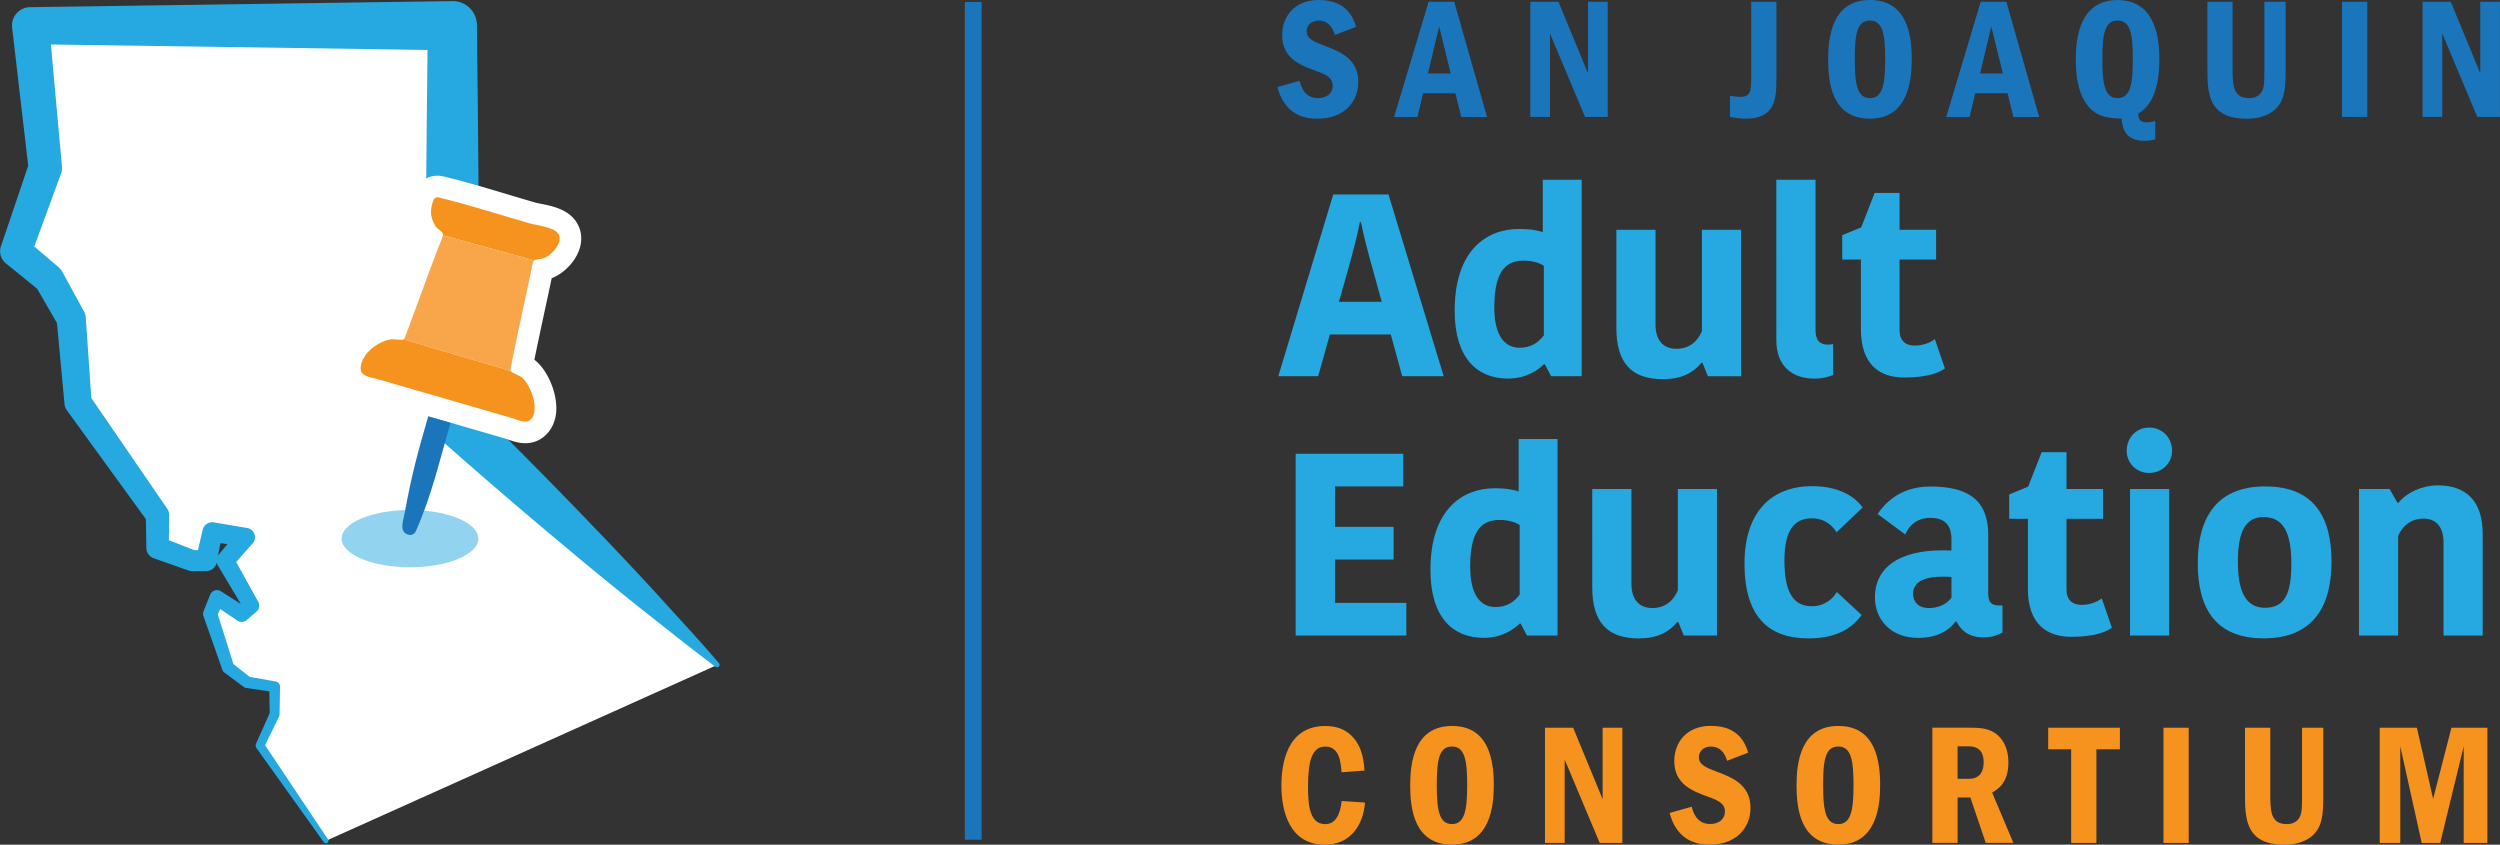 <svg xmlns="http://www.w3.org/2000/svg" viewBox="0 0 501.37 169.4"><rect x="0" y="0" width="501.37" height="169.4" fill="#333333" stroke="none"/><path d="M267.72 7c-.28-.83-.93-2.87-3.26-2.87-1.7 0-2.42 1.18-2.42 2.12 0 1.59 1.52 2.15 3.98 3.08 2.6 1 6.38 2.43 6.38 7.1 0 3.95-2.78 7.38-8.21 7.38-1.67 0-4.16-.31-6.03-2.43-1.28-1.49-1.7-2.91-1.97-3.92l4.44-1.25c.28 1.04.93 3.47 3.71 3.47 1.73 0 2.94-.97 2.94-2.49 0-1.63-1.45-2.29-3.19-2.91-3.15-1.14-6.96-2.49-6.96-7.21 0-3.6 2.32-7.07 7.38-7.07 5.75 0 6.96 3.84 7.45 5.37L267.74 7ZM291.64.35l6.58 23.11h-5.16l-1.18-4.75h-6.48l-1.14 4.75h-4.68L286.51.35zm-.7 14.38-2.32-9.42-2.25 9.42zM312.54.35l5.93 14.34V.35h3.95v23.1h-4.54l-7.03-16.73v16.73h-3.95V.35h5.65Zm43.72 0v15.34c0 4.26-.28 8.11-6.2 8.11-1.11 0-1.91-.14-3.12-.35v-4.26c.49.1 1.28.24 2.05.24 2.01 0 2.21-1.04 2.21-3.74V.35zm27.14 11.57c0 4.23-.76 11.88-8.39 11.88s-8.38-7.24-8.38-11.88S367.5 0 375.01 0s8.39 7.1 8.39 11.92m-11.43 0c0 4.95.49 7.76 3.05 7.76s3.05-2.88 3.05-7.76-.42-7.8-3.05-7.8-3.05 2.77-3.05 7.8M402.37.35l6.58 23.11h-5.16l-1.18-4.75h-6.48l-1.14 4.75h-4.68L397.23.35h5.13Zm-.7 14.38-2.32-9.42-2.25 9.42zm30.57 13.23c-.59.14-1.18.28-2.15.28-3.61 0-4.43-2.12-4.61-4.47-3.5 0-5.02-.8-6.24-1.97-2.25-2.22-2.95-5.99-2.95-9.87 0-4.23.76-11.92 8.38-11.92 6.86 0 8.39 6.24 8.39 11.71 0 7.8-2.5 9.91-4.23 11.09.03.76.11 1.73 1.67 1.73.72 0 1.28-.14 1.73-.28v3.7Zm-7.56-8.28c2.6 0 3.05-2.88 3.05-7.8s-.42-7.76-3.05-7.76-3.05 2.77-3.05 7.8.49 7.76 3.05 7.76M447.74.35v13.2c0 3.36 0 6.13 3.29 6.13 1.56 0 2.29-.73 2.67-1.53.42-.9.42-2.08.42-4.61V.35h4.26v12.99c0 4.09 0 7.28-2.8 9.15-1.08.69-2.6 1.32-4.99 1.32-7.87 0-7.9-5.33-7.9-10.26V.35h5.06Zm27.01 0v23.1h-5.06V.35zm16.74 0 5.92 14.34V.35h3.95v23.1h-4.54l-7.03-16.73v16.73h-3.95V.35z" style="fill:#1b75bb"/><path d="m278.46 39 11.07 36.45h-8.32l-2.29-8.37H266.7l-2.34 8.37h-8L267.38 39zm-9.93 21.53h8.58l-1.41-5.09c-1.4-5.04-2.13-7.7-2.76-10.92h-.21c-.62 3.12-1.4 6.08-2.7 10.71l-1.51 5.3Zm40.87-24.49h7.8v39.41h-6.13l-1.25-2.39h-.2c-.83.83-3.22 2.86-7.18 2.86-6.19 0-10.71-4.06-10.71-13.62 0-12.37 6.65-16.38 12.84-16.38 2.76 0 3.9.36 4.83.62zm.21 31.2V53.31c-.73-.57-2.44-1.04-3.9-1.04-3.23 0-6.03 1.41-6.03 9.36 0 5.72 2.08 8.11 5.1 8.11 2.18 0 3.74-.99 4.84-2.5Zm14.55-21.16h7.85v18.98c0 3.22 1.56 4.89 4.21 4.89 3.43 0 4.68-2.6 5.1-3.54V46.08h7.85v29.38h-6.65l-1.09-2.7h-.21c-1.72 2.08-4.06 3.28-7.75 3.28-6.29 0-9.31-3.28-9.31-10.24V46.09Zm39.94-10.04V66.2c0 2.19.99 2.91 2.44 2.91.57 0 .83-.05 1.09-.1v6.19c-.93.36-2.03.73-3.74.73-4.79 0-7.65-2.81-7.65-7.7V36.04h7.85Zm9.1 30V52.05h-3.74v-4.89l3.8-1.56 2.7-6.91h4.99v7.38h7.33v5.98h-7.33v14.19c0 2.03 1.14 3.07 3.07 3.07 1.25 0 2.86-.41 4.01-1.3l2.02 5.88c-.98.73-3.27 1.82-8.16 1.82s-8.69-2.55-8.69-9.67m-113.36 61.41V91h21.58v6.55h-13.68v8.11h11.75v6.55h-11.75v8.69h14.3v6.55zm44.72-39.41h7.8v39.41h-6.14l-1.25-2.39h-.21c-.83.83-3.23 2.86-7.18 2.86-6.19 0-10.71-4.06-10.71-13.62 0-12.37 6.66-16.38 12.85-16.38 2.75 0 3.9.36 4.84.62zm.21 31.2v-13.93c-.73-.57-2.44-1.04-3.9-1.04-3.23 0-6.03 1.41-6.03 9.36 0 5.72 2.08 8.11 5.09 8.11 2.19 0 3.74-.99 4.84-2.5m14.56-21.17h7.85v18.98c0 3.22 1.56 4.89 4.21 4.89 3.43 0 4.68-2.6 5.09-3.54V98.07h7.85v29.38h-6.65l-1.09-2.7h-.21c-1.72 2.08-4.06 3.28-7.75 3.28-6.3 0-9.31-3.28-9.31-10.24V98.08Zm44.09-.57c4.73 0 8.17 1.61 10.14 4.27l-5.25 4.99c-.41-.73-1.92-2.81-4.89-2.81-3.38 0-5.56 2.08-5.56 8.48s1.82 9.15 5.51 9.15c2.6 0 4.26-1.56 4.99-2.86l4.99 4.63c-1.67 2.24-4.47 4.68-10.71 4.68-7.95 0-12.79-4.37-12.79-14.98s5.61-15.55 13.57-15.55m35.31 9.78v11.75c0 1.67.62 2.39 2.03 2.39h.83v5.41c-1.25.78-2.6.99-3.9.99-2.8 0-4.42-1.35-5.3-3.17h-.21c-1.09 1.46-3.27 3.28-7.48 3.28-5.72 0-8.69-3.9-8.69-8.11 0-6.76 6.09-9.88 15.34-9.41v-2.29c0-3.27-1.82-4.26-4.21-4.26-2.8 0-4.31 1.61-5.04 3.33l-5.56-4.11c1.14-1.61 4.06-5.51 10.56-5.51 7.48 0 11.64 2.6 11.64 9.72Zm-7.38 8.43c-5.15-.36-7.69.83-7.69 3.38 0 1.66 1.14 2.86 3.17 2.86s3.64-.88 4.53-2.08v-4.16Zm15.34 2.33v-13.99h-3.75v-4.89l3.8-1.56 2.7-6.91h4.99v7.38h7.33v5.98h-7.33v14.19c0 2.03 1.14 3.07 3.07 3.07 1.25 0 2.86-.41 4-1.3l2.03 5.88c-.99.73-3.27 1.82-8.16 1.82s-8.69-2.55-8.69-9.67Zm24.28-32.29c2.65 0 4.63 1.98 4.63 4.68 0 2.44-1.98 4.42-4.63 4.42-2.5 0-4.47-1.97-4.47-4.42 0-2.7 1.98-4.68 4.47-4.68m-3.8 12.32h7.85v29.38h-7.85zm13.58 14.82c0-9.05 3.79-15.34 13.52-15.34s13.31 6.03 13.31 15.13-3.85 15.34-13.57 15.34-13.26-6.03-13.26-15.13m13.52 8.99c4.01 0 5.25-2.91 5.25-8.89s-1.51-9.3-5.57-9.3c-3.59 0-5.15 2.91-5.15 8.89s1.51 9.31 5.46 9.31Zm43.62 5.57h-7.85v-18.67c0-3.02-1.4-4.78-4.05-4.78-2.29 0-4.16 1.35-5.05 3.48v19.97h-7.85V98.07h6.14l1.56 2.75h.21c1.77-2.13 4.83-3.48 7.9-3.48 5.72 0 9 3.17 9 9.77v20.33Z" style="fill:#26a9e0"/><path d="M273.75 160.95c-.38 4.68-3.01 8.45-8.07 8.45-7.04 0-8.7-6.62-8.7-11.88 0-4.19 1.04-11.92 8.77-11.92 3.5 0 5.23 1.59 6.27 3.12 1.35 2.01 1.52 4.44 1.63 5.82l-4.61.34c-.14-1.84-.35-5.16-3.26-5.16s-3.46 3.5-3.46 8.18c0 3.88.45 7.38 3.46 7.38 2.74 0 3.12-3.4 3.29-4.64l4.67.31Zm25.83-3.44c0 4.23-.77 11.88-8.38 11.88s-8.39-7.24-8.39-11.88.87-11.92 8.39-11.92 8.38 7.1 8.38 11.92m-11.44 0c0 4.95.49 7.76 3.05 7.76s3.05-2.88 3.05-7.76-.42-7.8-3.05-7.8-3.05 2.77-3.05 7.8m27.35-11.57 5.92 14.34v-14.34h3.95v23.11h-4.54l-7.03-16.73v16.73h-3.95v-23.11zm30.89 6.65c-.28-.83-.93-2.87-3.26-2.87-1.69 0-2.42 1.18-2.42 2.11 0 1.59 1.52 2.15 3.99 3.08 2.6 1 6.37 2.43 6.37 7.1 0 3.95-2.77 7.38-8.21 7.38-1.66 0-4.16-.31-6.03-2.43-1.28-1.49-1.7-2.91-1.98-3.92l4.43-1.25c.28 1.04.93 3.46 3.71 3.46 1.73 0 2.95-.97 2.95-2.49 0-1.63-1.46-2.29-3.19-2.91-3.16-1.14-6.97-2.49-6.97-7.21 0-3.6 2.32-7.07 7.38-7.07 5.75 0 6.97 3.85 7.45 5.37l-4.23 1.63Zm30.68 4.92c0 4.23-.77 11.88-8.38 11.88s-8.39-7.24-8.39-11.88.87-11.92 8.39-11.92 8.38 7.1 8.38 11.92m-11.44 0c0 4.95.49 7.76 3.05 7.76s3.05-2.88 3.05-7.76-.42-7.8-3.05-7.8-3.05 2.77-3.05 7.8m29.15-11.57c2.32 0 4.57 0 6.34 1.97 1.22 1.35 1.67 3.19 1.67 5.02 0 4.09-2.11 5.33-3.26 6.03l4.26 10.08h-5.54l-3.09-9.11h-2.56v9.11h-5.06v-23.11h7.24Zm-2.18 3.74v6.51h2.25c2.18 0 2.98-1.42 2.98-3.33 0-3.19-2.32-3.19-3.19-3.19h-2.04Zm32.55-3.74v4.33h-4.71v18.78h-5.06v-18.78h-4.61v-4.33zm13.8 0v23.11h-5.06v-23.11zm16.36 0v13.2c0 3.36 0 6.13 3.29 6.13 1.56 0 2.28-.73 2.67-1.52.41-.9.41-2.08.41-4.61v-13.2h4.26v12.99c0 4.09 0 7.28-2.81 9.15-1.08.69-2.6 1.32-4.99 1.32-7.86 0-7.9-5.33-7.9-10.26v-13.2h5.06Zm29.4 0 3.26 14.27 3.67-14.27h7.21v23.11h-4.75v-19.37l-4.71 19.37h-3.71l-4.3-19.37v19.37h-4.12v-23.11z" style="fill:#f6921e"/><path style="fill:#1b75bb" d="M193.5.4h3.36v168h-3.36z"/><path style="fill:#fff" d="m65.36 168.63-13.21-19.1 2.93-6.3v-5.51l-5.51-.89-3.83-2.92-3.59-10.79 1.35-3.25 4.94 3.25 1.91-1.69-5.16-8.98 4.04-4.72-6.63-1.01-1.24 5.73h-2.81l-6.96-2.59v-6.51L15.64 80.76 14.28 63.9l-4.49-7.97-6.62-5.5 5.89-16.75L6.13 5.14h84.6v78.69l53.13 49.51"/><path d="m64.94 168.91-13.51-18.89a.87.87 0 0 1-.09-.84v-.03l2.84-6.34-.09.42-.09-5.51.91 1.06-5.52-.81c-.18-.02-.35-.1-.49-.2l-.04-.03-3.87-2.86c-.2-.15-.34-.34-.41-.56v-.04l-3.78-10.73c-.11-.32-.1-.66.02-.96l.02-.05 1.3-3.27a1.47 1.47 0 0 1 2.15-.7l.04.03 4.99 3.17-1.92.14 1.88-1.72-.33 2.02-5.31-8.9c-.39-.65-.3-1.46.16-2.01l.04-.04 3.97-4.78 1.15 3.1-6.65-.91 2.26-1.56-1.14 5.75c-.19.97-1.04 1.64-1.98 1.65h-.07l-2.81.05c-.24 0-.46-.03-.67-.11l-.07-.02-7.01-2.48a2.21 2.21 0 0 1-1.47-2.04v-.08l-.11-6.51.43 1.36L13.42 82.3c-.28-.39-.44-.83-.49-1.28v-.08L11.36 64.1l.37 1.21-4.58-7.92.71.85-6.69-5.43a3.12 3.12 0 0 1-.99-3.4l.03-.08 5.7-16.82-.17 1.46L2.43 5.53a3.676 3.676 0 0 1 3.23-4.07c.12-.01.24-.02.36-.02h.1L90.73.22a4.85 4.85 0 0 1 4.92 4.79v.14l.21 19.68c.05 6.56.15 13.11.1 19.67 0 13.12-.17 26.23-.43 39.34L94 80.33c8.64 8.47 17.16 17.08 25.55 25.84 4.21 4.36 8.35 8.79 12.46 13.25 4.06 4.52 8.22 8.93 12.18 13.57a.506.506 0 0 1-.69.73c-4.9-3.62-9.6-7.45-14.39-11.19-4.75-3.79-9.46-7.61-14.1-11.5a1152 1152 0 0 1-27.57-23.66c-.98-.87-1.5-2.07-1.53-3.29v-.23c-.26-13.11-.43-26.23-.43-39.34-.05-6.56.05-13.11.1-19.67l.21-19.68 4.93 4.93L6.13 8.86l3.7-4.1 2.59 28.56v.09c.05.48-.02.96-.18 1.39l-6.1 16.67-.96-3.48 6.56 5.59.06.05c.27.23.49.51.65.8l4.39 8.02.03.06c.2.36.31.76.33 1.15l1.16 16.87-.49-1.35 15.64 22.8.04.06c.27.4.4.86.39 1.31l-.1 6.51-1.47-2.11 6.92 2.7-.74-.13 2.81.05-2.05 1.65 1.32-5.71.02-.06a1.97 1.97 0 0 1 2.24-1.49l6.62 1.12h.06c1.02.19 1.71 1.15 1.54 2.17-.06.35-.22.67-.44.93l-4.12 4.65.19-2.05 5.02 9.06.03.05c.37.67.2 1.5-.36 1.98l-1.93 1.65-.04.04c-.55.46-1.32.49-1.88.1l-4.89-3.33 2.19-.67-1.41 3.23.04-1 3.42 10.84-.43-.6 3.78 2.98-.52-.22 5.5.98h.03c.52.1.88.56.87 1.06l-.09 5.51v.03c0 .13-.04.27-.09.38l-3.03 6.25-.07-.87 12.9 19.31c.15.23.09.54-.14.7-.23.15-.53.09-.69-.13Z" style="fill:#26a9e0"/><path d="M95.93 108.02c0 3.17-6.13 5.74-13.71 5.74s-13.71-2.57-13.71-5.74 6.13-5.74 13.71-5.74 13.71 2.57 13.71 5.74" style="fill:#26a9e0;fill-rule:evenodd;opacity:.5"/><path d="M109.11 54.83c.02-.11.05-.24.07-.36.41-.08.85-.21 1.31-.44 1.94-.96 3.56-2.8 4.15-4.68.41-1.28.3-2.58-.29-3.63-1.21-2.2-3.99-2.76-6.23-3.21-.45-.09-.87-.17-1.19-.26-1.88-.55-3.72-1.09-5.54-1.64-4.35-1.3-8.45-2.53-12.65-3.55-.18-.05-.55-.12-.74-.13-1.48-.11-2.81.71-3.61 2.39-.62 1.75-1.23 4.42.73 7.48.2.31.48.54.75.79-.04.09-.07.17-.1.26l-.31.76a943 943 0 0 0-3.43 9.23c-.82 2.23-1.63 4.46-2.56 6.94-.06.18-.14.41-.22.64-.39-.03-.86-.05-1.37.03-2.19.36-4.76 1.84-6.22 3.59-1.41 1.69-2.57 4.3-1.6 6.57.87 2.02 3.02 2.52 4.44 2.84.26.06.51.11.74.19 2.68.77 23.41 6.79 26.55 7.7l.66.22c.74.26 1.58.56 2.51.63.97.07 1.85-.13 2.59-.59 1.32-.81 2.13-2.24 2.31-4.02.27-2.91-1.22-6.85-3.36-8.81-.36-.33-.78-.55-1.21-.77.6-3.12 2.12-10.12 3.01-14.27l.83-3.89Z" style="fill:none;stroke:#fff;stroke-miterlimit:10;stroke-width:3.36px"/><path d="M109.11 54.83c.02-.11.05-.24.07-.36.41-.08.85-.21 1.31-.44 1.94-.96 3.56-2.8 4.15-4.68.41-1.28.3-2.58-.29-3.63-1.21-2.2-3.99-2.76-6.23-3.21-.45-.09-.87-.17-1.19-.26-1.88-.55-3.72-1.09-5.54-1.64-4.35-1.3-8.45-2.53-12.65-3.55-.18-.05-.55-.12-.74-.13-1.48-.11-2.81.71-3.61 2.39-.62 1.75-1.23 4.42.73 7.48.2.31.48.54.75.79-.04.09-.07.17-.1.26l-.31.76a943 943 0 0 0-3.43 9.23c-.82 2.23-1.63 4.46-2.56 6.94-.06.18-.14.41-.22.64-.39-.03-.86-.05-1.37.03-2.19.36-4.76 1.84-6.22 3.59-1.41 1.69-2.57 4.3-1.6 6.57.87 2.02 3.02 2.52 4.44 2.84.26.06.51.11.74.19 2.68.77 23.41 6.79 26.55 7.7l.66.22c.74.26 1.58.56 2.51.63.97.07 1.85-.13 2.59-.59 1.32-.81 2.13-2.24 2.31-4.02.27-2.91-1.22-6.85-3.36-8.81-.36-.33-.78-.55-1.21-.77.6-3.12 2.12-10.12 3.01-14.27l.83-3.89Z" style="fill:#fff;fill-rule:evenodd"/><path d="M88.81 47.17c.02-.14.02-.26 0-.35-.17-.41-1.12-.92-1.46-1.45-1.28-2.01-1-3.66-.46-5.16.28-.58.7-.73 1.11-.61 6.07 1.48 11.9 3.37 18.19 5.19 1.55.45 5.02.72 5.84 2.2.8 1.45-.89 3.76-2.72 4.67-.82.41-1.83.25-2.21.56zm13.57 27.21c.2.4 1.81.88 2.34 1.35 2.04 1.87 3.67 7.22 1.43 8.62-.93.57-2.42-.19-3.61-.55-3.16-.92-23.89-6.93-26.58-7.7-1.17-.35-3.05-.52-3.49-1.53-.51-1.19.39-2.86 1.2-3.83 1.03-1.23 3-2.41 4.62-2.68.77-.12 2.23.26 2.64 0l21.45 6.31Z" style="fill:#f6921e;fill-rule:evenodd"/><path d="M80.93 68.07c.24-.14.83-1.87 1.09-2.58 2.01-5.38 3.85-10.53 5.91-15.94.23-.61.79-1.73.89-2.38l18.29 5.05c-.29.23-.55 2.02-.72 2.78-1.18 5.47-4.16 19.07-4 19.38l-21.45-6.31Z" style="fill:#f9a64a;fill-rule:evenodd"/><path d="M90.35 84.79c-2.31 7.98-3.76 14.57-7.05 21.95-.38.39-.54.48-1.03.56-2.49-.31-1.37-2.93-1.07-4.61 1.34-7.42 2.59-11.99 4.67-19.16l4.47 1.26Z" style="fill:#1b75bb;fill-rule:evenodd"/></svg>